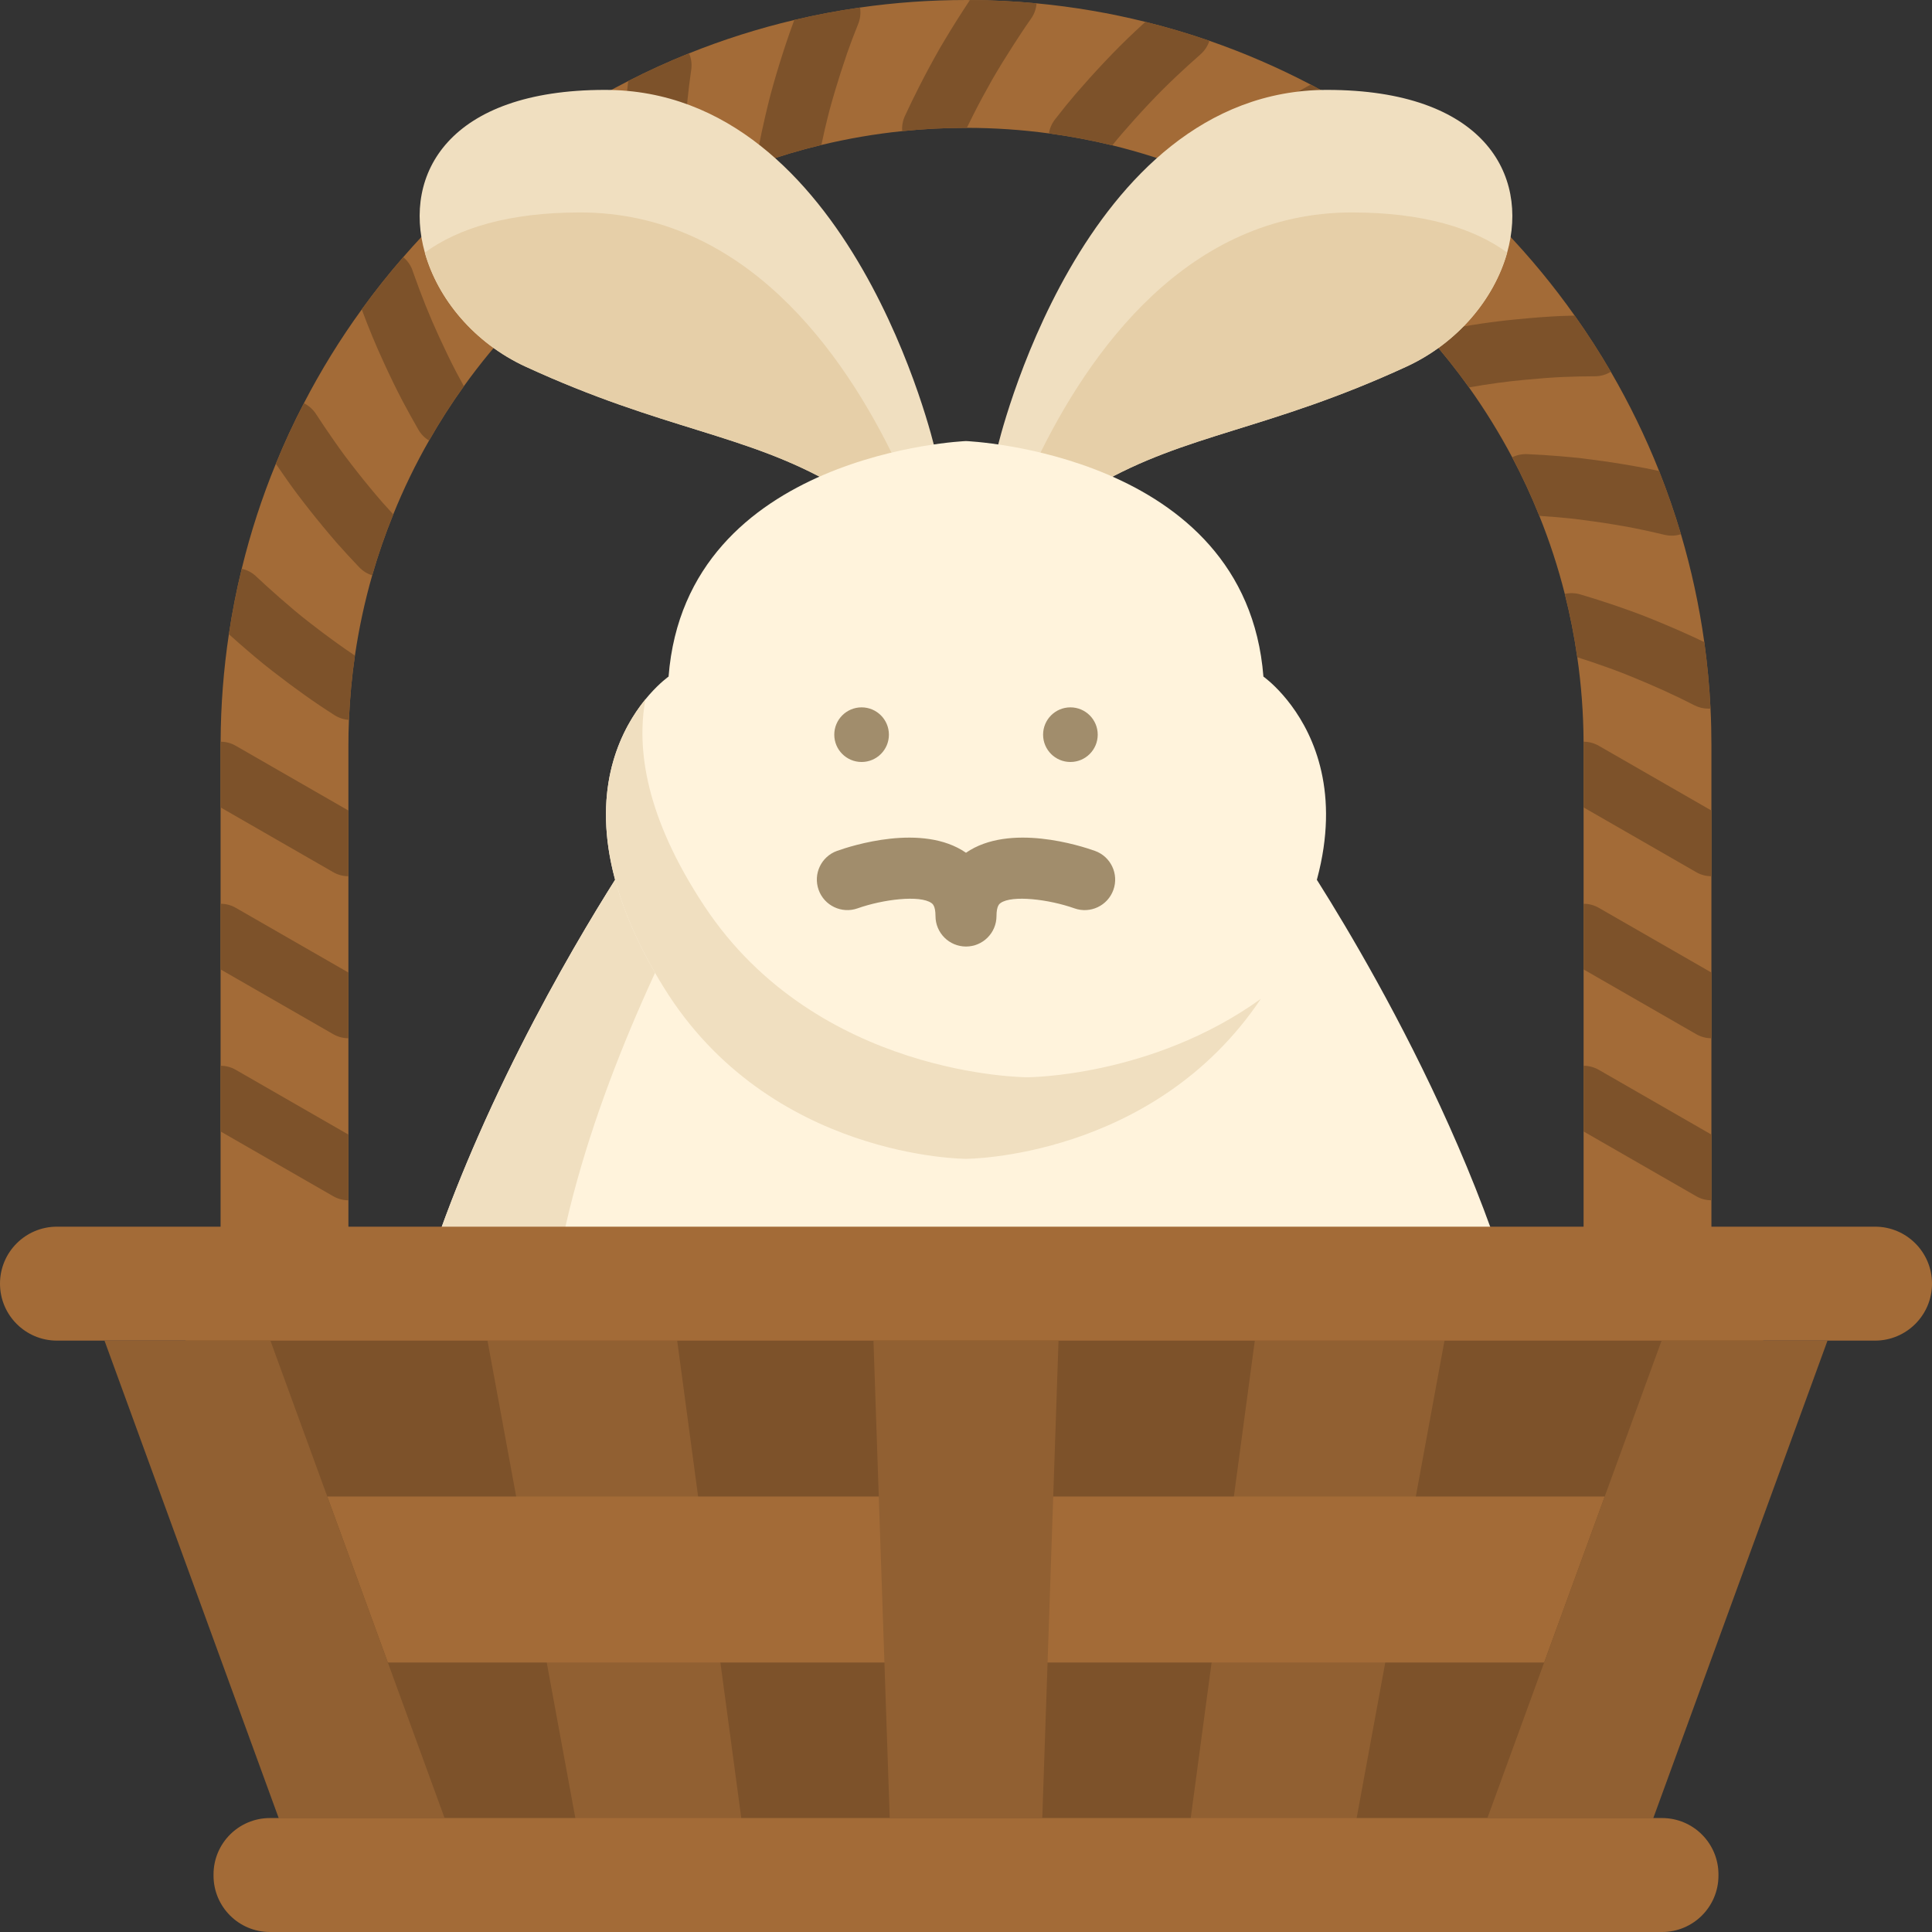 <?xml version="1.0" encoding="iso-8859-1"?>
<!-- Uploaded to: SVG Repo, www.svgrepo.com, Generator: SVG Repo Mixer Tools -->
<svg height="800px" width="800px" version="1.1" id="Layer_1" xmlns="http://www.w3.org/2000/svg" xmlns:xlink="http://www.w3.org/1999/xlink" 
	 viewBox="0 0 512.001 512.001" xml:space="preserve">
<rect x="0" y="0" width="512.001" height="512.001" fill="#333333" stroke="none"/>
<path style="fill:#A36B37;" d="M453.545,197.546v140.375h-33.879V196.566c-0.043-7.6-0.614-15.07-1.671-22.388
	c-0.809-5.692-1.918-11.285-3.309-16.783c-1.789-7.092-4.053-13.99-6.748-20.684c-2.135-5.325-4.538-10.499-7.19-15.522
	c-3.417-6.434-7.243-12.622-11.447-18.518c-3.32-4.646-6.876-9.119-10.65-13.387c-4.818-5.443-9.992-10.574-15.478-15.35
	c-4.311-3.729-8.806-7.243-13.495-10.52c-5.929-4.161-12.138-7.922-18.604-11.274c-5.045-2.619-10.24-4.98-15.575-7.06
	c-6.716-2.63-13.624-4.83-20.728-6.564h-0.01c-5.497-1.336-11.092-2.394-16.783-3.159c-7.125-0.97-14.39-1.465-21.763-1.476H256
	c-5.702,0-11.351,0.292-16.901,0.874c-7.298,0.743-14.444,1.983-21.429,3.664c-5.594,1.336-11.07,2.976-16.416,4.883
	c-6.876,2.447-13.539,5.336-19.952,8.645c-5.088,2.619-10.025,5.497-14.778,8.612c-6.09,3.999-11.9,8.376-17.398,13.118
	c-4.311,3.741-8.44,7.686-12.353,11.846c-4.97,5.292-9.604,10.909-13.84,16.826c-3.32,4.625-6.403,9.431-9.226,14.4
	c-3.589,6.274-6.758,12.806-9.486,19.565c0,0,0,0,0,0.01c-2.135,5.26-3.999,10.639-5.584,16.148
	c-1.983,6.92-3.514,14.024-4.581,21.278c-0.819,5.593-1.347,11.274-1.584,17.031c-0.097,2.242-0.14,4.506-0.14,6.769v140.372H58.455
	V197.546c0-0.323,0-0.657,0.01-0.98c0.043-9.68,0.787-19.187,2.188-28.489c0.874-5.873,2.016-11.652,3.406-17.343
	c2.328-9.571,5.357-18.864,9.044-27.832c2.231-5.474,4.71-10.821,7.427-16.039c4.495-8.687,9.626-16.998,15.338-24.866
	c3.449-4.787,7.125-9.41,10.994-13.851c6.381-7.362,13.302-14.239,20.707-20.577c4.473-3.848,9.119-7.492,13.937-10.919
	c7.912-5.649,16.265-10.735,24.986-15.177c5.238-2.684,10.617-5.13,16.114-7.34c8.989-3.611,18.302-6.576,27.885-8.839
	c5.712-1.358,11.534-2.458,17.43-3.299c9.172-1.313,18.55-1.993,28.078-1.993c0.345,0,0.69,0,1.034,0.01
	c5.95,0.022,11.846,0.324,17.667,0.874c9.841,0.928,19.466,2.577,28.834,4.905c5.767,1.423,11.426,3.104,16.976,5.023
	c9.281,3.212,18.238,7.103,26.829,11.598c5.238,2.748,10.337,5.712,15.285,8.904c8.202,5.282,15.996,11.145,23.304,17.558
	c4.451,3.881,8.721,7.966,12.795,12.235c6.736,7.027,12.945,14.562,18.582,22.527c3.406,4.808,6.608,9.767,9.583,14.887
	c4.883,8.397,9.173,17.181,12.795,26.3c2.166,5.465,4.096,11.049,5.789,16.74c2.738,9.269,4.818,18.82,6.187,28.597v0.01
	c0.797,5.799,1.358,11.663,1.649,17.613C453.47,191.014,453.545,194.27,453.545,197.546z"/>
<g>
	<path style="fill:#7D522A;" d="M92.332,300.679v17.407h-0.01c-1.369,0-2.749-0.344-4.021-1.078l-29.846-17.16v-17.407
		c1.369,0,2.76,0.344,4.031,1.078L92.332,300.679z"/>
	<path style="fill:#7D522A;" d="M92.332,257.736v17.407h-0.01c-1.369,0-2.749-0.344-4.021-1.078l-29.846-17.16v-17.397
		c1.369,0,2.76,0.344,4.031,1.078L92.332,257.736z"/>
	<path style="fill:#7D522A;" d="M92.332,214.803v17.407h-0.01c-1.369,0-2.749-0.344-4.021-1.078l-29.846-17.16v-16.427
		c0-0.323,0-0.657,0.01-0.98c1.369,0,2.749,0.344,4.021,1.078L92.332,214.803z"/>
	<path style="fill:#7D522A;" d="M94.058,173.747c-0.819,5.593-1.347,11.274-1.584,17.031c-1.314-0.087-2.62-0.485-3.804-1.24
		c-5.12-3.244-10.305-6.931-16.33-11.598c-3.19-2.458-6.122-4.98-8.849-7.352c-1.034-0.905-1.961-1.735-2.835-2.512
		c0.874-5.873,2.016-11.652,3.406-17.343c1.379,0.292,2.705,0.96,3.806,2.005c1.768,1.681,3.708,3.427,6.262,5.68
		c2.512,2.188,5.228,4.528,8.084,6.716C86.544,168.498,90.382,171.289,94.058,173.747z"/>
	<path style="fill:#7D522A;" d="M104.221,136.311c0,0,0,0,0,0.01c-2.135,5.26-3.999,10.639-5.584,16.148
		c-1.261-0.389-2.447-1.1-3.427-2.123c-2.026-2.124-4.021-4.28-5.907-6.414c-2.512-2.9-4.926-5.821-7.233-8.742
		c-1.056-1.336-2.21-2.824-3.492-4.528c-1.229-1.638-2.382-3.277-3.384-4.721c-0.701-1.002-1.401-2.016-2.091-3.04
		c2.231-5.474,4.71-10.821,7.427-16.039c1.261,0.614,2.382,1.574,3.202,2.835c1.509,2.318,3.094,4.668,4.71,6.975
		c0.981,1.401,1.994,2.856,3.05,4.258c1.078,1.433,2.166,2.845,3.266,4.236c2.166,2.748,4.408,5.465,6.694,8.095
		C102.335,134.263,103.262,135.276,104.221,136.311z"/>
	<path style="fill:#7D522A;" d="M122.934,102.347c-3.32,4.625-6.403,9.431-9.226,14.4c-1.142-0.679-2.123-1.649-2.835-2.888
		c-1.456-2.533-2.878-5.11-4.226-7.642c-1.638-3.147-3.212-6.371-4.97-10.208c-2.005-4.333-3.934-8.958-5.81-14.013
		c3.449-4.787,7.125-9.41,10.994-13.851c1.186,0.981,2.091,2.296,2.555,3.816c2.263,6.436,4.538,12.083,6.941,17.278
		c1.66,3.61,3.104,6.596,4.592,9.442C121.597,99.911,122.266,101.129,122.934,102.347z"/>
	<path style="fill:#7D522A;" d="M149.127,73.674c-4.311,3.741-8.44,7.686-12.353,11.846c-0.937-0.927-1.671-2.102-2.07-3.47
		c-0.787-2.662-1.552-5.412-2.318-8.407c-1.056-4.15-1.865-8.117-2.447-11.103c-0.614-3.202-1.379-7.373-1.918-11.425
		c-0.162-1.142-0.312-2.328-0.452-3.546c4.473-3.848,9.119-7.492,13.937-10.919c0.862,1.142,1.423,2.522,1.574,4.042
		c0.28,2.888,0.614,5.67,0.97,8.257c0.485,3.676,1.164,7.373,1.768,10.52c0.809,4.161,1.476,7.212,2.231,10.164
		C148.405,71.034,148.772,72.37,149.127,73.674z"/>
	<path style="fill:#7D522A;" d="M183.188,18.433c-0.399,2.77-0.744,5.562-1.024,8.323c-0.312,3.125-0.56,6.607-0.744,10.607
		c-0.237,4.635-0.28,9.518-0.118,14.585c-5.088,2.619-10.025,5.497-14.778,8.612c-0.7-1.121-1.132-2.425-1.207-3.847
		c-0.355-7.038-0.377-13.819-0.043-20.136c0.194-4.246,0.464-8.008,0.797-11.458c0.13-1.218,0.27-2.425,0.42-3.644
		c5.238-2.684,10.617-5.13,16.114-7.34C183.178,15.437,183.404,16.913,183.188,18.433z"/>
	<path style="fill:#7D522A;" d="M227.436,6.327c-1.174,2.9-2.102,5.378-2.942,7.782c-1.174,3.406-2.275,6.845-3.277,10.219
		c-0.485,1.66-0.97,3.33-1.423,5.023c-0.42,1.638-0.841,3.341-1.239,5.055c-0.312,1.347-0.604,2.684-0.884,4.009
		c-5.594,1.336-11.07,2.976-16.416,4.883c-0.42-1.261-0.529-2.652-0.259-4.052c0.539-2.77,1.143-5.627,1.811-8.494
		c0.432-1.833,0.874-3.666,1.347-5.509c0.507-1.886,1.024-3.676,1.552-5.497c1.078-3.622,2.253-7.287,3.514-10.919
		c0.399-1.154,0.819-2.328,1.272-3.535c5.712-1.358,11.534-2.458,17.43-3.299C228.147,3.407,228.007,4.904,227.436,6.327z"/>
	<path style="fill:#7D522A;" d="M274.702,0.885c-0.108,1.412-0.582,2.824-1.466,4.064c-1.725,2.447-3.406,5.023-4.678,6.996
		c-1.908,2.954-3.784,6.004-5.572,9.076c-1.746,3.072-3.439,6.209-4.97,9.238c-0.614,1.207-1.207,2.414-1.8,3.621H256
		c-5.702,0-11.351,0.292-16.901,0.874c-0.108-1.326,0.108-2.695,0.7-3.988c1.239-2.705,2.49-5.228,3.784-7.794
		c1.66-3.277,3.471-6.639,5.39-10.024c1.961-3.352,3.966-6.618,6.004-9.776c0.604-0.938,1.304-2.016,2.058-3.159
		C262.985,0.033,268.88,0.335,274.702,0.885z"/>
	<path style="fill:#7D522A;" d="M320.512,10.812c-0.432,1.336-1.218,2.577-2.35,3.579c-2.135,1.876-4.246,3.794-6.274,5.702
		c-1.164,1.1-2.415,2.307-3.804,3.686c-1.154,1.154-2.393,2.437-3.664,3.785c-2.468,2.619-4.84,5.26-7.049,7.825
		c-0.852,0.981-1.714,2.016-2.598,3.126h-0.01c-5.497-1.336-11.092-2.394-16.783-3.159c0.194-1.294,0.722-2.555,1.574-3.664
		c1.973-2.555,3.784-4.787,5.552-6.845c2.382-2.759,4.915-5.572,7.545-8.364c1.379-1.466,2.738-2.867,4.031-4.161
		c1.509-1.51,2.857-2.814,4.139-4.01c0.894-0.84,1.8-1.681,2.717-2.522C309.302,7.211,314.96,8.894,320.512,10.812z"/>
	<path style="fill:#7D522A;" d="M362.626,31.313c-0.732,1.207-1.8,2.232-3.137,2.932c-6.209,3.234-11.576,6.35-16.406,9.508
		c-3.439,2.221-6.187,4.096-8.677,5.895c-1.132,0.831-2.242,1.66-3.331,2.491c-5.045-2.619-10.24-4.98-15.575-7.06
		c0.507-1.218,1.314-2.318,2.415-3.19c2.198-1.746,4.548-3.536,6.974-5.314c2.76-1.994,5.724-4.009,9.378-6.371
		c3.988-2.608,8.3-5.184,13.075-7.793C352.579,25.159,357.678,28.123,362.626,31.313z"/>
	<path style="fill:#7D522A;" d="M398.724,61.107c-1.078,1.066-2.447,1.843-3.978,2.166c-2.62,0.657-5.26,1.369-7.858,2.102
		c-3.417,0.98-6.888,2.144-10.132,3.255c-3.579,1.261-6.618,2.382-9.712,3.666c-1.326,0.55-2.62,1.099-3.869,1.638
		c-4.311-3.729-8.806-7.243-13.495-10.52c0.787-1.068,1.843-1.962,3.137-2.555c2.544-1.164,5.238-2.338,8.03-3.493
		c3.406-1.422,6.704-2.629,10.595-3.999c3.342-1.153,7.222-2.457,11.027-3.546c1.142-0.323,2.307-0.635,3.46-0.949
		C390.381,52.753,394.65,56.839,398.724,61.107z"/>
	<path style="fill:#7D522A;" d="M426.89,98.521c-1.218,0.753-2.64,1.185-4.171,1.195c-2.727,0.01-5.454,0.065-8.364,0.183
		c-3.05,0.13-6.424,0.389-10.595,0.788c-4.548,0.42-9.388,1.089-14.455,1.983c-3.32-4.646-6.876-9.119-10.65-13.387
		c1.014-0.862,2.253-1.476,3.644-1.746c7.006-1.38,13.711-2.372,19.93-2.942c4.43-0.432,8.074-0.701,11.458-0.852
		c1.239-0.043,2.436-0.087,3.622-0.109C420.714,88.442,423.914,93.401,426.89,98.521z"/>
	<path style="fill:#7D522A;" d="M445.472,141.56c-0.787,0.27-1.606,0.399-2.447,0.399c-0.636,0-1.272-0.076-1.908-0.227
		c-2.878-0.691-5.54-1.283-8.16-1.8c-3.471-0.658-7.038-1.251-10.52-1.736c-1.736-0.248-3.492-0.474-5.228-0.69
		c-1.541-0.172-3.18-0.324-4.786-0.464l-0.41-0.031c-1.391-0.109-2.749-0.216-4.074-0.302c-2.135-5.325-4.538-10.499-7.19-15.522
		c1.186-0.592,2.544-0.894,3.966-0.84c2.792,0.118,5.627,0.301,8.666,0.55l0.464,0.043c1.746,0.15,3.524,0.312,5.25,0.507
		c1.886,0.227,3.741,0.474,5.594,0.732c3.741,0.529,7.556,1.164,11.339,1.886c1.218,0.238,2.425,0.485,3.654,0.754
		C441.851,130.286,443.78,135.869,445.472,141.56z"/>
	<path style="fill:#7D522A;" d="M453.309,187.78c-0.194,0.01-0.377,0.022-0.572,0.022c-1.251,0-2.522-0.292-3.708-0.894
		c-5.023-2.598-10.704-5.174-17.354-7.869c-3.287-1.347-6.801-2.576-9.841-3.61c-1.336-0.442-2.62-0.862-3.837-1.251
		c-0.809-5.692-1.918-11.285-3.309-16.783c1.304-0.301,2.695-0.28,4.064,0.119c2.522,0.744,5.228,1.584,8.246,2.598
		c3.32,1.132,7.114,2.446,10.79,3.956c5.077,2.058,9.668,4.075,13.872,6.091v0.01C452.458,175.967,453.018,181.832,453.309,187.78z"
		/>
	<path style="fill:#7D522A;" d="M453.545,214.803v17.407h-0.01c-1.369,0-2.76-0.344-4.021-1.078l-29.846-17.16v-17.407
		c1.369,0,2.76,0.344,4.031,1.078L453.545,214.803z"/>
	<path style="fill:#7D522A;" d="M453.545,257.736v17.407h-0.01c-1.369,0-2.749-0.344-4.021-1.078l-29.846-17.16v-17.397
		c1.369,0,2.76,0.344,4.031,1.078L453.545,257.736z"/>
	<path style="fill:#7D522A;" d="M453.545,300.679v17.407h-0.01c-1.369,0-2.76-0.344-4.021-1.078l-29.846-17.16v-17.407
		c1.369,0,2.76,0.344,4.031,1.078L453.545,300.679z"/>
</g>
<path style="fill:#FFF3DC;" d="M409.136,418.743c-6.014,39.968-49.54,63.542-70.139,63.542c-20.588,0-82.998,0-82.998,0
	s-62.41,0-83.009,0c-20.588,0-64.113-23.574-70.128-63.542c-5.594-37.123,7.772-81.036,23.929-117.782
	c19.197-43.655,42.339-77.188,42.339-77.188c65.633-19.941,108.092-19.941,173.725,0c0,0,39.569,57.322,58.141,119.636
	C408.598,368.88,412.682,395.181,409.136,418.743z"/>
<g>
	<path style="fill:#F0DFC0;" d="M382.382,446.735c-20.588,0-82.998,0-82.998,0s-62.41,0-83.009,0
		c-20.588,0-64.113-23.574-70.128-63.542c-5.594-37.123,7.772-81.036,23.929-117.782c8.226-18.709,17.174-35.545,24.718-48.693
		c-8.236,1.982-16.777,4.325-25.763,7.055c0,0-23.142,33.533-42.339,77.188c-16.157,36.746-29.524,80.659-23.929,117.782
		c6.014,39.968,49.54,63.542,70.128,63.542c20.598,0,83.009,0,83.009,0s62.41,0,82.998,0c16.044,0,45.995-14.307,61.298-39.52
		C393.566,445.369,387.314,446.735,382.382,446.735z"/>
	<path style="fill:#F0DFC0;" d="M247.734,118.894l-10.186,3.719l-16.287,5.95c-23.757-13.722-45.271-14.498-81.952-31.388
		c-13.614-6.263-23.293-17.98-26.721-30.235c-5.842-20.772,6.294-43.105,47.718-43.116
		C225.777,23.814,247.734,118.894,247.734,118.894z"/>
</g>
<path style="fill:#E6CFA8;" d="M237.548,122.613l-16.287,5.95c-23.757-13.722-45.271-14.498-81.952-31.388
	c-13.614-6.263-23.293-17.98-26.721-30.235c8.849-6.489,22.258-10.628,41.122-10.639C197.083,56.29,223.352,92.852,237.548,122.613z
	"/>
<path style="fill:#F0DFC0;" d="M264.266,118.894l10.186,3.719l16.287,5.95c23.757-13.722,45.271-14.498,81.952-31.388
	c13.614-6.263,23.293-17.98,26.721-30.235c5.842-20.772-6.294-43.105-47.718-43.116C286.223,23.814,264.266,118.894,264.266,118.894
	z"/>
<path style="fill:#E6CFA8;" d="M274.452,122.613l16.287,5.95c23.757-13.722,45.271-14.498,81.952-31.388
	c13.614-6.263,23.293-17.98,26.721-30.235c-8.849-6.489-22.258-10.628-41.122-10.639C314.917,56.29,288.648,92.852,274.452,122.613z
	"/>
<path style="fill:#FFF3DC;" d="M336.104,261.662c-28.058,45.441-80.109,45.441-80.109,45.441s-52.042,0-80.1-45.441
	c-35.181-56.955,1.283-82.358,1.283-82.358c4.661-59.445,78.816-62.418,78.816-62.418s74.164,2.973,78.826,62.418
	C334.821,179.304,371.285,204.708,336.104,261.662z"/>
<path style="fill:#F0DFC0;" d="M272.241,285.484c0,0-55.635,0-85.628-45.441c-15.478-23.44-17.979-41.532-15.568-54.712
	c-8.606,10.542-20.547,35.213,4.851,76.33c28.058,45.441,80.1,45.441,80.1,45.441s49.686-0.008,78.136-42.39
	C305.254,285.479,272.241,285.484,272.241,285.484z"/>
<g>
	<circle style="fill:#A18D6C;" cx="228.331" cy="194.696" r="7.239"/>
	<circle style="fill:#A18D6C;" cx="283.669" cy="194.696" r="7.239"/>
	<path style="fill:#A18D6C;" d="M256,250.841c-4.465,0-8.084-3.618-8.084-8.084c0-2.685-0.782-3.238-1.076-3.446
		c-3.067-2.166-12.778-0.996-19.577,1.411c-4.202,1.487-8.825-0.706-10.32-4.908c-1.495-4.202,0.685-8.817,4.884-10.32
		c3.691-1.32,22.618-7.48,34.173,0.493c11.557-7.977,30.483-1.814,34.173-0.493c4.204,1.506,6.391,6.134,4.886,10.337
		c-1.505,4.205-6.133,6.389-10.336,4.886c-6.786-2.402-16.499-3.573-19.564-1.406c-0.295,0.208-1.076,0.761-1.076,3.446
		C264.084,247.221,260.465,250.841,256,250.841z"/>
</g>
<polygon style="fill:#7D522A;" points="43.655,340.18 472.656,340.18 416.474,496.903 101.061,496.903 "/>
<g>
	<polygon style="fill:#916032;" points="196.459,481.901 152.49,481.901 129.191,355.278 179.462,355.278 	"/>
	<polygon style="fill:#916032;" points="315.541,481.901 359.51,481.901 382.809,355.278 332.538,355.278 	"/>
</g>
<g>
	<polygon style="fill:#A36B37;" points="102.782,440.585 86.734,396.595 425.266,396.595 409.218,440.585 	"/>
	<path style="fill:#A36B37;" d="M496.905,355.278H15.095C6.758,355.278,0,348.52,0,340.184v-0.007
		c0-8.336,6.758-15.095,15.095-15.095h481.812c8.336,0,15.095,6.757,15.095,15.095v0.007
		C512,348.52,505.242,355.278,496.905,355.278z"/>
	<path style="fill:#A36B37;" d="M440.471,512.001H71.528c-8.251,0-14.939-6.688-14.939-14.939v-0.319
		c0-8.25,6.688-14.939,14.939-14.939h368.943c8.251,0,14.939,6.688,14.939,14.939v0.319
		C455.41,505.312,448.722,512.001,440.471,512.001z"/>
</g>
<g>
	<polygon style="fill:#916032;" points="117.856,481.901 73.888,481.901 27.691,355.278 71.66,355.278 	"/>
	<polygon style="fill:#916032;" points="394.144,481.901 438.112,481.901 484.309,355.278 440.34,355.278 	"/>
	<polygon style="fill:#916032;" points="276.21,481.901 235.79,481.901 231.478,355.278 280.522,355.278 	"/>
</g>
</svg>
